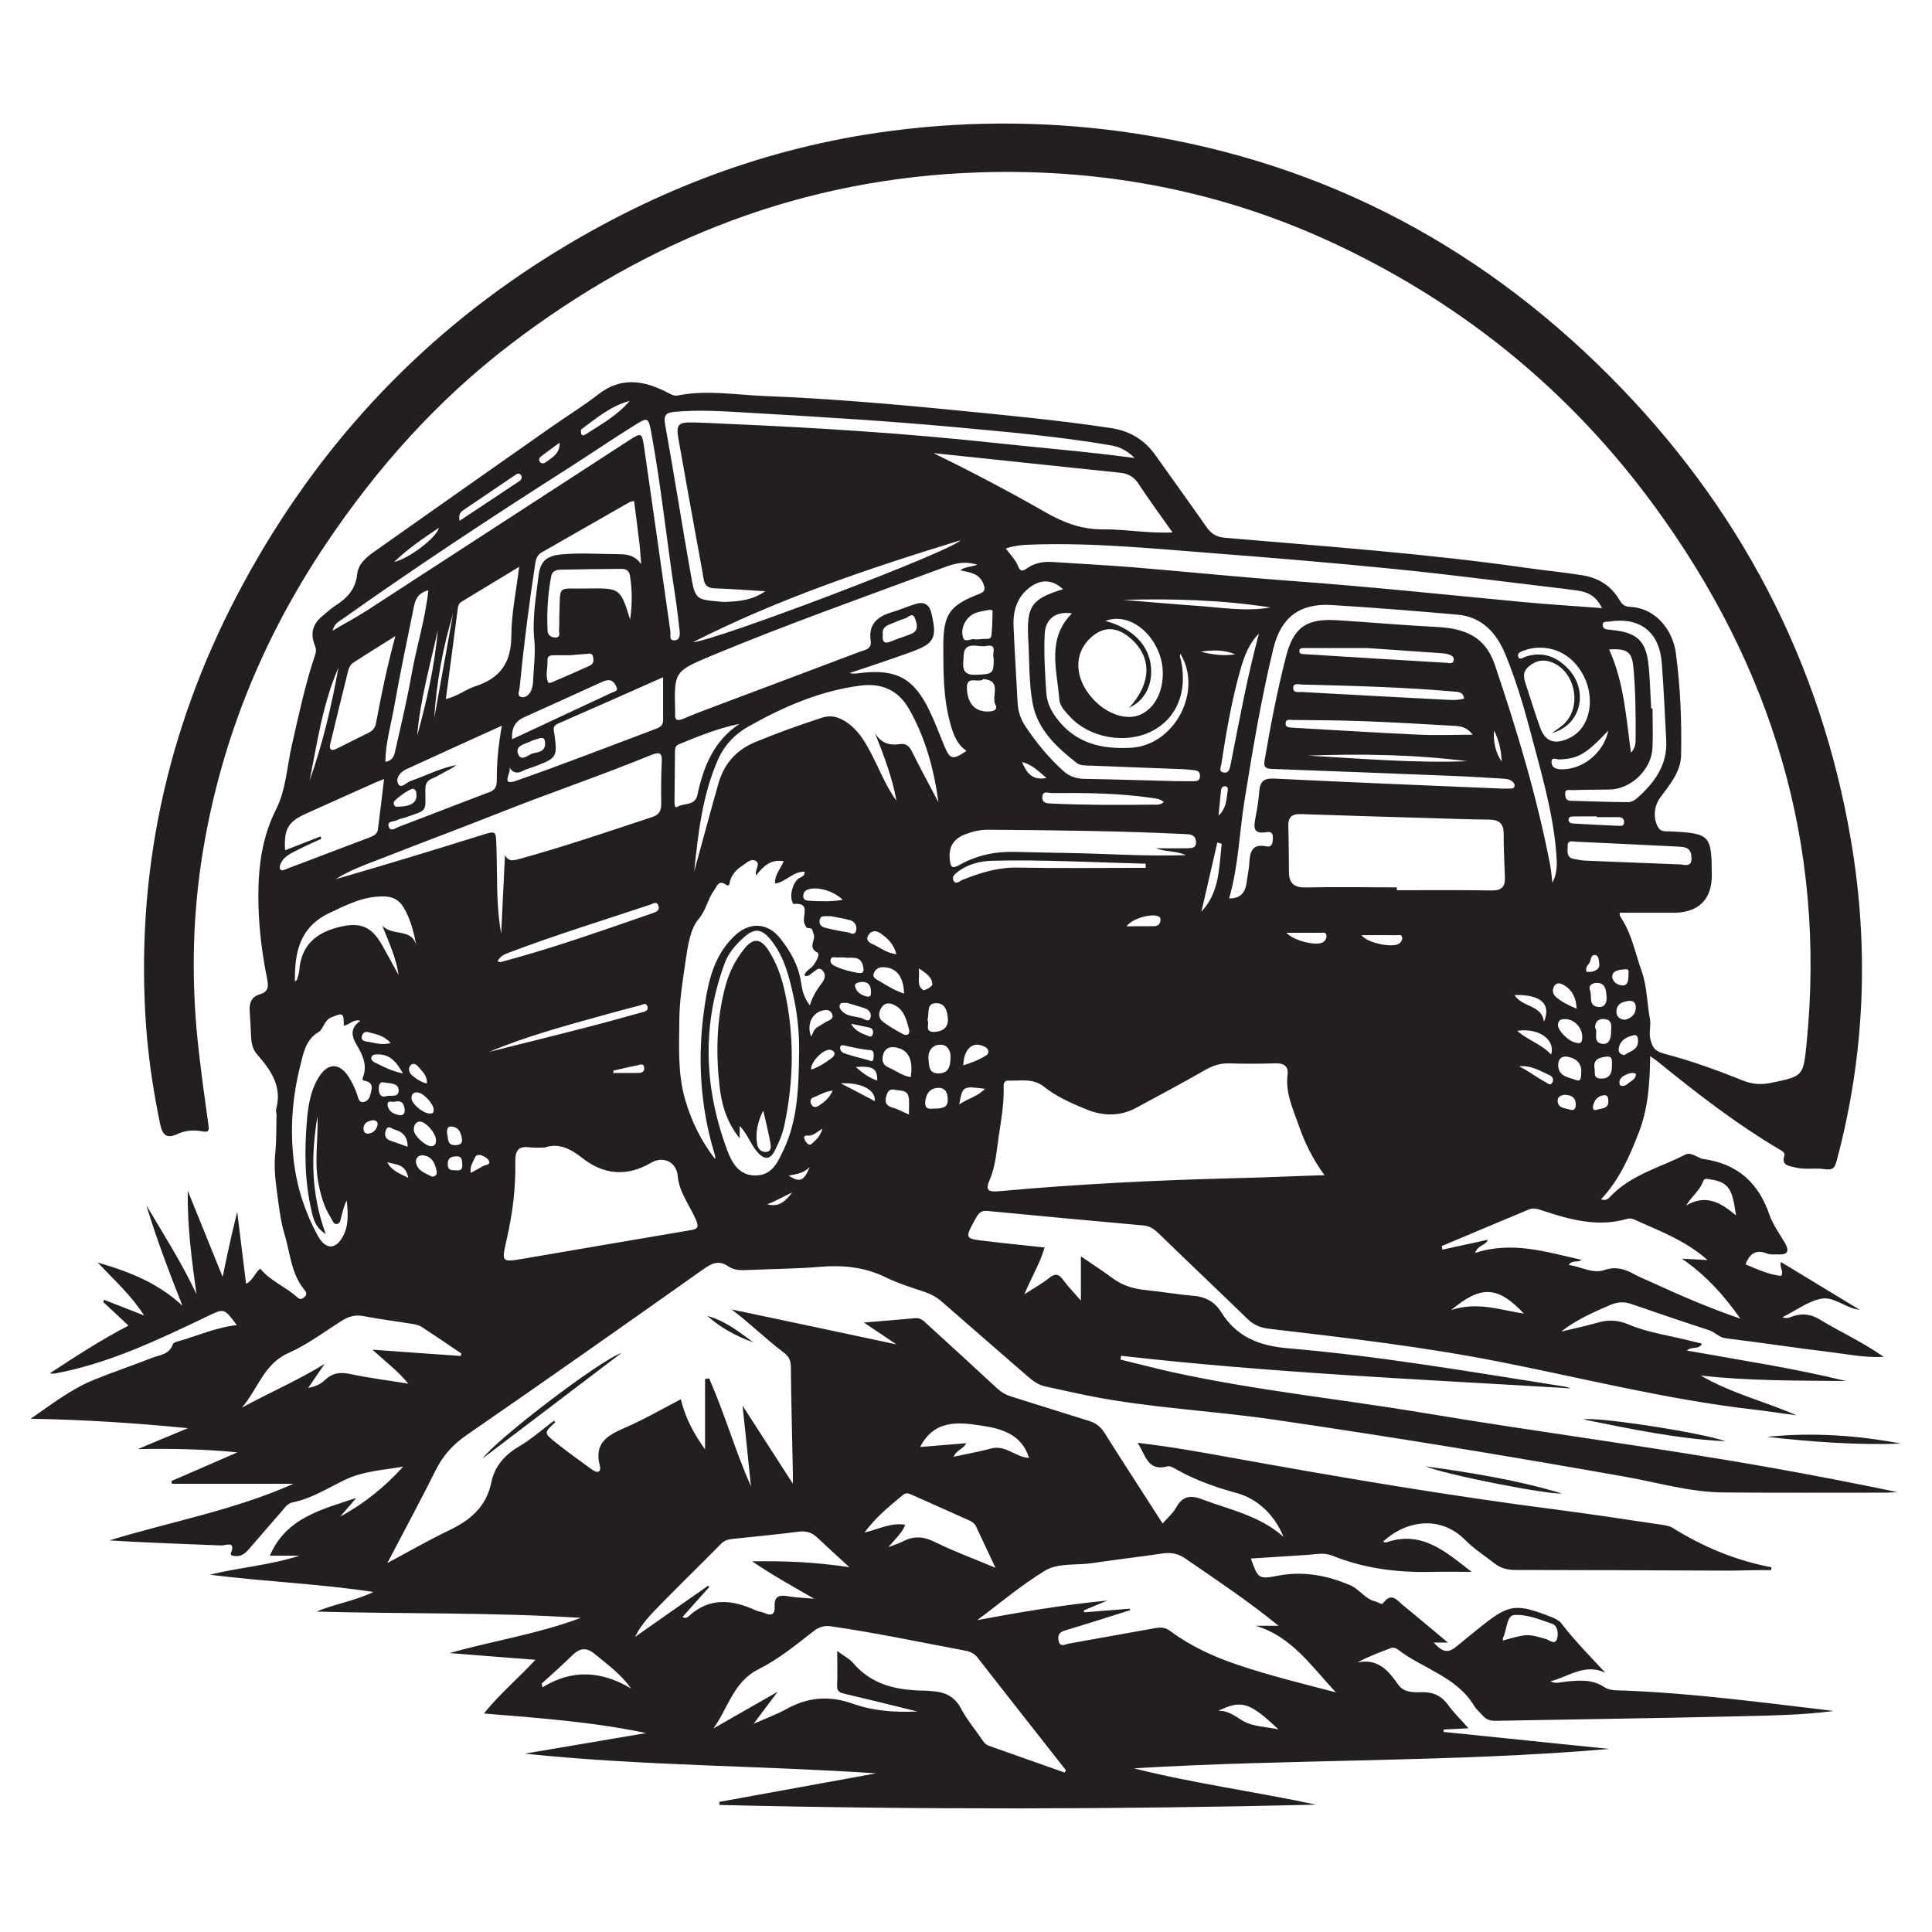 <?xml version="1.0" encoding="utf-8"?>
<!-- Generator: Adobe Illustrator 16.0.0, SVG Export Plug-In . SVG Version: 6.00 Build 0)  -->
<!DOCTYPE svg PUBLIC "-//W3C//DTD SVG 1.1//EN" "http://www.w3.org/Graphics/SVG/1.1/DTD/svg11.dtd">
<svg version="1.1" id="Calque_1" xmlns="http://www.w3.org/2000/svg" xmlns:xlink="http://www.w3.org/1999/xlink" x="0px" y="0px"
	 width="32px" height="32px" viewBox="114 33.5 32 32" enable-background="new 114 33.5 32 32" xml:space="preserve">
<g>
	<path fill="#231F20" d="M137.596,56.905c-1.396-0.233-2.808-0.376-4.193-0.681c-0.281-0.063-0.562-0.137-0.844-0.205
		c0.003-0.021,0.007-0.043,0.011-0.063c2.478,0.283,4.965,0.39,7.451,0.54c-0.063-0.023-0.127-0.034-0.189-0.043
		c-1.493-0.235-2.983-0.492-4.486-0.62c-0.487-0.04-0.861-0.185-1.121-0.602c-0.104-0.168-0.259-0.254-0.463-0.269
		c-0.257-0.021-0.514-0.067-0.772-0.093c-0.202-0.02-0.389-0.07-0.555-0.193c-0.169-0.125-0.346-0.24-0.532-0.367
		c0,0.253,0,0.483,0,0.733c-0.109-0.126-0.207-0.226-0.289-0.337c-0.073-0.101-0.132-0.123-0.237-0.038
		c-0.113,0.093-0.246,0.163-0.41,0.271c0.119-0.289,0.261-0.515,0.335-0.776c-0.33-0.036-0.646-0.066-0.963-0.105
		c-0.363-0.041-0.361-0.042-0.19-0.355c0.046-0.083,0.081-0.157,0.204-0.145c0.862,0.084,1.723,0.162,2.584,0.24
		c0.107,0.009,0.182,0.063,0.257,0.135c0.486,0.473,0.979,0.939,1.467,1.412c0.104,0.104,0.221,0.148,0.369,0.166
		c1.275,0.149,2.55,0.297,3.811,0.546c1.39,0.274,2.765,0.623,4.175,0.787c0.248,0.028,0.494,0.067,0.741,0.1
		c-0.528-0.233-1.089-0.367-1.587-0.66c0.802,0.092,1.604,0.082,2.405,0.091c-0.865-0.213-1.743-0.344-2.636-0.505
		c0.088-0.076,0.198-0.009,0.253-0.113c-0.064-0.017-0.122-0.029-0.179-0.044c-0.348-0.09-0.709-0.135-1.04-0.275
		c-0.178-0.076-0.34-0.081-0.518-0.028c-0.197,0.057-0.397,0.098-0.597,0.146c0.25-0.196,0.53-0.319,0.81-0.439
		c0.116-0.05,0.227-0.061,0.348-0.019c0.427,0.146,0.854,0.294,1.285,0.433c0.102,0.031,0.166,0.121,0.282,0.136
		c0.58,0.071,1.16,0.16,1.74,0.23c0.276,0.033,0.552,0.094,0.878,0.078c-0.361-0.252-0.722-0.413-1.056-0.617
		c-0.144-0.088-0.278-0.107-0.435-0.061c-0.051,0.015-0.102,0.055-0.188,0.022c0.225-0.112,0.423-0.263,0.641-0.307
		c0.218-0.042,0.407,0.16,0.639,0.183c-0.433-0.263-0.865-0.525-1.305-0.792c-0.028,0.099,0.055,0.152,0.003,0.231
		c-0.21-0.022-0.397-0.112-0.588-0.191c0.069-0.184,0.177-0.251,0.356-0.179c0.059,0.022,0.132,0.012,0.198,0.014
		c0.152,0.005,0.169-0.063,0.101-0.184c-0.089-0.156-0.201-0.305-0.259-0.471c-0.181-0.533-0.532-0.847-1.094-0.925
		c-0.051-0.005-0.097-0.041-0.146-0.06c-0.05-0.019-0.095-0.041-0.153-0.014c-0.417,0.215-0.889,0.33-1.23,0.682
		c-0.036,0.038-0.077,0.094-0.167,0.059c0.302-0.319,0.469-0.703,0.623-1.099c0.157-0.401,0.185-0.819,0.191-1.271
		c0.058,0.04,0.085,0.058,0.109,0.076c0.655,0.532,1.323,1.051,2.054,1.481c0.038,0.022,0.071,0.05,0.059,0.093
		c-0.051,0.16,0.076,0.166,0.169,0.19c0.162,0.045,0.334,0.007,0.493,0.03c0.154,0.023,0.176-0.03,0.208-0.149
		c0.464-1.738,0.535-3.5,0.239-5.265c-0.503-3-1.863-5.575-4.006-7.724c-2.242-2.249-4.938-3.623-8.096-4.05
		c-1.347-0.181-2.695-0.173-4.04,0.025c-1.985,0.293-3.811,1.015-5.501,2.086c-2.131,1.352-3.786,3.156-4.986,5.37
		c-1.208,2.226-1.77,4.609-1.627,7.148c0.034,0.612,0.121,1.216,0.246,1.816c0.038,0.179,0.107,0.243,0.282,0.164
		c0.131-0.062,0.272-0.073,0.41-0.047c0.114,0.022,0.121-0.011,0.107-0.108c-0.057-0.401-0.111-0.804-0.158-1.207
		c-0.123-1.056-0.116-2.112,0.042-3.165c0.29-1.906,0.989-3.65,2.063-5.249c0.849-1.266,1.851-2.386,3.064-3.312
		c2.292-1.751,4.863-2.749,7.761-2.842c2.078-0.067,4.066,0.319,5.947,1.212c2.104,0.998,3.854,2.433,5.229,4.312
		c1.944,2.656,2.853,5.61,2.522,8.912c-0.055,0.539-0.056,0.533-0.59,0.645c-0.173,0.036-0.316,0.021-0.478-0.044
		c-0.42-0.17-0.847-0.323-1.284-0.438c-0.13-0.034-0.195-0.076-0.232-0.231c-0.032-0.126,0.011-0.234-0.01-0.346
		c-0.05-0.266-0.048-0.548-0.139-0.798c-0.102-0.283-0.156-0.586-0.32-0.847c-0.023-0.037-0.056-0.077-0.036-0.114
		c0.301,0,0.594-0.001,0.885,0c0.411,0.001,0.636-0.217,0.635-0.621c-0.003-0.672-0.026-0.696-0.708-0.727
		c-0.063-0.003-0.132,0.012-0.177-0.062c-0.091-0.146-0.076-0.355,0.031-0.498c0.158-0.214,0.341-0.427,0.345-0.704
		c0.012-0.566-0.012-1.132-0.087-1.694c-0.049-0.357-0.316-0.745-0.773-0.762c-0.085-0.004-0.125-0.053-0.165-0.12
		c-0.139-0.23-0.341-0.358-0.612-0.402c-0.307-0.05-0.619-0.078-0.929-0.123c-1.654-0.236-3.319-0.355-4.983-0.497
		c-0.144-0.012-0.229-0.063-0.309-0.175c-0.277-0.397-0.563-0.791-0.844-1.188c-0.183-0.259-0.425-0.407-0.742-0.455
		c-0.882-0.133-1.77-0.216-2.656-0.303c-1.025-0.101-2.055-0.187-3.084-0.228c-0.477-0.019-0.955-0.104-1.434-0.009
		c-0.072,0.014-0.124-0.026-0.184-0.056c-0.386-0.195-0.763-0.255-1.138,0.042c-0.246,0.192-0.514,0.355-0.77,0.535
		c-0.981,0.688-1.96,1.377-2.938,2.068c-0.132,0.093-0.263,0.203-0.28,0.373c-0.026,0.245-0.165,0.394-0.359,0.518
		c-0.083,0.054-0.157,0.123-0.233,0.187c-0.151,0.129-0.185,0.292-0.11,0.468c0.025,0.063,0.024,0.108,0.004,0.167
		c-0.164,0.486-0.27,0.988-0.383,1.486c-0.082,0.357-0.1,0.746-0.26,1.063c-0.233,0.461-0.294,0.933-0.296,1.427
		c-0.001,0.467,0.053,0.93,0.146,1.388c0.025,0.125,0.02,0.216-0.13,0.256c-0.126,0.037-0.168,0.139-0.16,0.265
		c0.011,0.147,0.017,0.294,0.024,0.44c0.005,0.108,0.03,0.209,0.104,0.293c0.227,0.258,0.413,0.529,0.311,0.901
		c-0.008,0.029,0.007,0.065,0.006,0.099c-0.005,0.214,0,0.431-0.022,0.643c-0.025,0.25,0.011,0.496,0.044,0.737
		c0.026,0.194,0.051,0.394,0.11,0.59c0.095,0.315,0.109,0.658,0.333,0.928c0.03,0.036,0.041,0.069,0.008,0.105
		c-0.033,0.034-0.077,0.062-0.122,0.021c-0.192-0.18-0.451-0.272-0.62-0.481c-0.088,0.063-0.11,0.184-0.235,0.252
		c-0.049-0.396-0.095-0.77-0.147-1.195c-0.095,0.39-0.171,0.728-0.241,1.08c-0.186-0.457-0.371-0.914-0.578-1.427
		c-0.008,0.616,0.069,1.162,0.144,1.712c-0.241-0.515-0.543-0.987-0.83-1.472c0.17,0.564,0.38,1.111,0.597,1.663
		c-0.391-0.365-0.859-0.558-1.404-0.715c0.29,0.305,0.566,0.556,0.77,0.877c-0.221-0.086-0.441-0.172-0.662-0.259
		c-0.005,0.013-0.011,0.022-0.017,0.035c0.138,0.127,0.274,0.256,0.42,0.392c-0.471,0.245-0.886,0.518-1.302,0.79
		c0.037,0.009,0.068,0.007,0.099,0.001c0.886-0.168,1.691-0.553,2.496-0.938c0.292-0.141,0.288-0.149,0.501,0.139
		c-0.337,0.036-0.639,0.173-0.956,0.264c-0.038,0.01-0.093,0.025-0.103,0.052c-0.056,0.174-0.219,0.177-0.349,0.228
		c-0.316,0.124-0.637,0.232-0.951,0.359c-0.386,0.155-0.713,0.413-1.055,0.648c0.872,0.014,1.734,0.071,2.604,0.156
		c-0.276,0.115-0.552,0.229-0.827,0.346c0.553-0.009,1.098-0.001,1.646,0.055c-0.364,0.158-0.729,0.316-1.094,0.476
		c0.003,0.015,0.007,0.03,0.011,0.044c0.671,0,1.342,0,2.013,0c-0.982,0.438-2.033,0.627-3.05,0.938
		c0.622,0.039,1.24,0.058,1.858,0.084c0.061,0.002,0.242-0.086,0.156,0.127c-0.017,0.042,0.038,0.043,0.069,0.048
		c0.096,0.01,0.163-0.039,0.223-0.108c0.182-0.212,0.366-0.423,0.55-0.634c0.051-0.059,0.093-0.13,0.18-0.147
		c0.318-0.064,0.589-0.242,0.877-0.378c0.301-0.143,0.631-0.156,0.953-0.214c-0.303,0.336-0.645,0.613-1.042,0.827
		c0.083-0.097,0.167-0.192,0.267-0.309c-0.581,0.194-1.165,0.331-1.432,0.957c0.153,0,0.323,0,0.491,0
		c-0.488,0.159-0.995,0.193-1.485,0.315c0.902,0.115,1.809,0.149,2.708,0.286c-0.303,0.148-0.636,0.197-0.943,0.325
		c1.461,0.04,2.92,0.011,4.379,0.104c-0.708,0.266-1.454,0.38-2.174,0.583c0.46,0.036,0.92,0.072,1.422,0.112
		c-0.296,0.318-0.595,0.567-0.853,0.889c0.918,0.075,1.807,0.139,2.687,0.324c-0.67,0.114-1.34,0.228-2.011,0.341
		c1.936,0.203,3.877,0.196,5.821,0.326c-0.867,0.158-1.732,0.316-2.599,0.473c0.002,0.019,0.003,0.035,0.005,0.051
		c3.293,0.079,6.586,0.074,9.88-0.005c-1.002-0.215-2.021-0.351-3.019-0.602c2.625-0.158,5.257-0.096,7.878-0.321
		c-0.915-0.095-1.832-0.188-2.746-0.282c0-0.014,0.001-0.026,0.002-0.04c0.129-0.006,0.256-0.012,0.41-0.02
		c-0.125-0.143-0.24-0.253-0.332-0.38c-0.112-0.155-0.248-0.223-0.441-0.218c-0.137,0.004-0.298,0.006-0.386-0.119
		c-0.166-0.234-0.334-0.445-0.682-0.374c0.189-0.1,0.372-0.169,0.556-0.237c0.04-0.016,0.077-0.004,0.113,0.022
		c0.414,0.319,0.969,0.447,1.264,0.931c0.038,0.063,0.096,0.111,0.144,0.165c0.056,0.064,0.122,0.088,0.212,0.086
		c1.338-0.025,2.675-0.043,4.013-0.074c0.53-0.014,1.062-0.019,1.59-0.089c-1.155-0.136-2.309-0.293-3.473-0.338
		c-0.114-0.004-0.234,0.006-0.331-0.058c-0.2-0.134-0.416-0.111-0.637-0.09c-0.083,0.008-0.164,0.042-0.253-0.005
		c0.297-0.074,0.566-0.303,0.909-0.143c-0.253-0.272-0.509-0.532-0.731-0.82c-0.008-0.012-0.017-0.022-0.027-0.029
		c-0.038-0.024-0.078-0.052-0.12-0.067c-0.614-0.241-0.717-0.226-1.227,0.189c-0.114,0.093-0.229,0.183-0.34,0.276
		c-0.152,0.132-0.24,0.124-0.398-0.048c0.072,0,0.134,0,0.236,0c-0.269-0.223-0.504-0.424-0.745-0.619
		c-0.096-0.078-0.187-0.221-0.323-0.04c-0.031,0.043-0.084-0.01-0.127-0.02c-0.177-0.04-0.274-0.209-0.424-0.271
		c-0.381-0.162-0.777-0.239-1.2-0.157c-0.321,0.063-0.326,0.044-0.445-0.285c0.313-0.02,0.624-0.041,0.935-0.06
		c0.139-0.008,0.276-0.044,0.415,0.013c0.515,0.207,1.051,0.279,1.604,0.269c0.233-0.006,0.467-0.001,0.701-0.001
		c-0.421-0.329-0.823-0.693-1.409-0.489c-0.016,0.006-0.035-0.006-0.057-0.01c0.393-0.367,0.966-0.435,1.366-0.024
		c0.144,0.146,0.321,0.257,0.484,0.385c0.104,0.082,0.219,0.107,0.352,0.107c1.179,0,2.357,0.006,3.535,0.011
		c0.121,0,0.24-0.006,0.36-0.007c0.11-0.002,0.221-0.002,0.333-0.002c0-0.015,0.002-0.031,0.004-0.047
		c-0.592-0.112-1.134-0.339-1.641-0.655c-0.055-0.032-0.126-0.042-0.19-0.051c-0.566-0.084-1.132-0.171-1.698-0.245
		c-1.809-0.232-3.605-0.537-5.398-0.861c-0.514-0.093-1.026-0.187-1.573-0.249c0.135,0.198,0.162,0.479,0.494,0.39
		c0.048-0.013,0.114,0.03,0.165,0.059c0.311,0.173,0.642,0.29,0.983,0.382c0.338,0.093,0.628,0.357,0.775,0.725
		c-0.396-0.352-0.889-0.447-1.347-0.621c-0.205-0.078-0.33-0.047-0.435,0.144c-0.052,0.092-0.139,0.165-0.219,0.257
		c-0.326-0.509-0.647-0.998-0.958-1.494c-0.065-0.104-0.14-0.167-0.255-0.203c-0.433-0.133-0.862-0.272-1.294-0.406
		c-0.09-0.028-0.166-0.072-0.238-0.138c-0.38-0.354-0.764-0.703-1.147-1.053c-0.058-0.054-0.111-0.115-0.204-0.107
		c-0.273,0.026-0.546,0.046-0.853,0.072c0.189,0.127,0.347,0.233,0.539,0.362c-0.939-0.2-1.835-0.391-2.731-0.579
		c0.308,0.229,0.571,0.495,0.869,0.717c0.082,0.063,0.114,0.13,0.114,0.236c0.006,0.578,0.021,1.157,0.033,1.736
		c0,0.056,0,0.109,0,0.197c-0.283-0.44-0.543-0.841-0.833-1.292c0.052,0.487,0.096,0.911,0.139,1.337
		c-0.26-0.589-0.435-1.203-0.692-1.788c-0.023,0.003-0.045,0.007-0.068,0.009c0,0.389,0,0.777,0,1.167
		c-0.189-0.264-0.328-0.524-0.401-0.831c-0.313,0.163-0.607,0.333-0.917,0.468c-0.284,0.123-0.523,0.246-0.427,0.624
		c0.032,0.126-0.043,0.137-0.133,0.069c-0.198-0.146-0.401-0.288-0.592-0.442c-0.203-0.161-0.198-0.166-0.016-0.332
		c0.003-0.003-0.006-0.017-0.013-0.034c-0.193,0.144-0.373,0.306-0.578,0.426c-0.24,0.14-0.408,0.33-0.462,0.595
		c-0.084,0.406-0.349,0.629-0.7,0.797c-0.332,0.159-0.652,0.343-1.023,0.542c0.284-0.544,0.549-1.034,0.797-1.531
		c0.121-0.245,0.285-0.429,0.513-0.587c1.321-0.911,2.632-1.834,3.941-2.761c0.134-0.093,0.246-0.136,0.392-0.038
		c0.083,0.059,0.183,0.07,0.287,0.065c0.413-0.019,0.825-0.02,1.236-0.054c0.38-0.033,0.739,0.004,1.086,0.172
		c0.203,0.1,0.421,0.168,0.635,0.239c0.11,0.036,0.206,0.088,0.292,0.162c0.471,0.413,0.945,0.821,1.416,1.232
		c0.092,0.081,0.186,0.152,0.308,0.177c0.248,0.053,0.493,0.11,0.741,0.159c1.008,0.198,2.033,0.242,3.049,0.391
		c1.942,0.283,3.879,0.602,5.811,0.945c0.543,0.096,1.076,0.257,1.633,0.26c0.893,0.007,1.784,0.003,2.677,0.003
		c0.064,0,0.129-0.008,0.193-0.01c-0.696-0.144-1.388-0.279-2.081-0.402C141.438,57.472,139.512,57.225,137.596,56.905z
		 M138.892,60.636c0.067-0.132,0.06-0.378,0.188-0.386c0.208-0.015,0.427,0.075,0.633,0.147c0.093,0.035,0.1,0.17,0.076,0.248
		c-0.033,0.108-0.126,0.019-0.184,0.002c-0.305-0.086-0.304-0.09-0.711,0.025C138.893,60.648,138.89,60.641,138.892,60.636z
		 M131.633,62.859c-0.417-0.148-0.835-0.296-1.253-0.443c-0.062-0.021-0.092-0.071-0.126-0.12c-0.112-0.164-0.243-0.319-0.335-0.495
		c-0.106-0.204-0.27-0.277-0.482-0.29c-0.04-0.003-0.079-0.009-0.119-0.009c-0.451-0.004-0.87-0.087-1.184-0.454
		c-0.061-0.072-0.153-0.118-0.267-0.202c0,0.22,0.006,0.397-0.002,0.574c-0.005,0.104,0.057,0.118,0.131,0.136
		c0.4,0.095,0.8,0.191,1.199,0.292c-0.361,0.017-0.726-0.008-1.063-0.127c-0.399-0.144-0.755-0.111-1.116,0.091
		c-0.154,0.086-0.323,0.146-0.533,0.239c0.141-0.189,0.252-0.338,0.397-0.53c-0.388,0.221-0.726,0.414-1.064,0.608
		c0.242-0.331,0.327-0.77,0.744-0.979c0.333-0.167,0.625-0.406,0.918-0.635c0.091-0.07,0.177-0.094,0.292-0.077
		c0.731,0.105,1.453,0.259,2.178,0.394c0.09,0.017,0.177,0.037,0.242,0.121c0.486,0.625,0.977,1.245,1.465,1.868
		C131.649,62.833,131.642,62.846,131.633,62.859z M134.601,62.011c-0.136-0.077-0.251-0.183-0.423-0.174
		c0.389-0.186,0.516-0.146,0.997,0.307C134.956,62.098,134.754,62.097,134.601,62.011z M132.084,59.391
		c0.39-0.058,0.779-0.103,1.167-0.16c0.141-0.021,0.257-0.002,0.376,0.079c0.514,0.354,1.034,0.698,1.55,1.118
		c-0.153,0-0.267,0-0.38,0c0.601,0.176,0.93,0.681,1.331,1.103c-0.549-0.143-1.097-0.277-1.63-0.457
		c-0.401-0.135-0.779-0.309-1.118-0.561c-0.101-0.077-0.199-0.055-0.303-0.036c-0.457,0.081-0.916,0.165-1.374,0.246
		c-0.061,0.01-0.148,0.073-0.171-0.055c-0.017-0.102,0.03-0.141,0.122-0.167c0.355-0.105,0.709-0.22,1.063-0.331
		c-0.002-0.008-0.003-0.018-0.004-0.025c-0.252,0.02-0.503,0.039-0.755,0.06c-0.002-0.013-0.005-0.021-0.008-0.032
		c0.131-0.055,0.262-0.107,0.392-0.163c-0.725,0.071-1.437,0.19-2.155,0.324c0.37-0.275,0.723-0.576,1.117-0.816
		C131.525,59.383,131.821,59.429,132.084,59.391z M130.237,57.11c0.33,0.048,0.683,0.133,0.806,0.537
		c-0.221-0.008-0.384-0.219-0.622-0.156c-0.202,0.054-0.41,0.09-0.625,0.137c0.042-0.112,0.166-0.128,0.207-0.224
		c-0.254,0.021-0.502,0.042-0.762,0.063C129.471,57.014,129.871,57.054,130.237,57.11z M128.956,58.261
		c0.06-0.05,0.113-0.018,0.166,0.006c0.304,0.135,0.607,0.27,0.91,0.406c0.054,0.024,0.108,0.051,0.135,0.111
		c0.101,0.216,0.202,0.428,0.321,0.683c-0.36-0.151-0.685-0.269-0.994-0.422c-0.191-0.097-0.357-0.112-0.542-0.013
		c-0.057,0.031-0.121,0.048-0.238,0.094c0.121-0.145,0.226-0.234,0.28-0.371c-0.231-0.04-0.429,0.069-0.676,0.129
		C128.516,58.616,128.74,58.442,128.956,58.261z M124.954,60.062c0.325-0.334,0.661-0.657,0.987-0.989
		c0.058-0.062,0.121-0.075,0.194-0.084c0.363-0.038,0.728-0.073,1.091-0.119c0.123-0.016,0.22,0.011,0.308,0.095
		c0.164,0.154,0.33,0.305,0.535,0.493c-0.554-0.084-1.054-0.107-1.611-0.097c0.359,0.243,0.691,0.425,1.027,0.619
		c-0.147-0.014-0.296-0.017-0.441-0.043c-0.145-0.025-0.222,0.013-0.213,0.164c0.008,0.15-0.059,0.165-0.176,0.113
		c-0.043-0.018-0.092-0.021-0.134-0.04c-0.39-0.179-0.768-0.224-1.115,0.097c-0.021,0.02-0.054,0.041-0.101,0.011
		c0.149-0.166,0.296-0.332,0.443-0.497c-0.006-0.007-0.012-0.014-0.018-0.021c-0.404,0.282-0.809,0.565-1.212,0.849
		C124.624,60.393,124.792,60.228,124.954,60.062z M123.856,60.899c0.207,0.172,0.427,0.329,0.597,0.568
		c-0.486-0.291-0.973-0.325-1.469-0.019c-0.004-0.022-0.007-0.042-0.011-0.063c0.17-0.155,0.344-0.309,0.508-0.47
		C123.607,60.794,123.715,60.781,123.856,60.899z M130.298,51.002c-0.045,0.025-0.092,0.052-0.14,0.07
		c-0.065,0.028-0.131,0.049-0.203,0.074c0.008-0.266,0.15-0.398,0.324-0.322c0.045,0.019,0.089,0.039,0.091,0.094
		C130.374,50.965,130.332,50.981,130.298,51.002z M134.467,53.014c-1.312,0.033-2.621,0.098-3.927,0.217
		c-0.184,0.016-0.218-0.024-0.146-0.194c0.1-0.233,0.113-0.487,0.151-0.736c0.04-0.27,0.089-0.535,0.078-0.809
		c-0.002-0.053,0.017-0.095,0.075-0.094c0.202,0.009,0.409-0.046,0.594,0.102c0.209,0.167,0.456,0.273,0.702,0.375
		c0.279,0.114,0.56,0.118,0.829-0.028c0.38-0.206,0.761-0.409,1.137-0.624c0.126-0.072,0.249-0.114,0.395-0.11
		c0.261,0.008,0.52,0.007,0.779-0.001c0.139-0.004,0.211,0.06,0.192,0.188c-0.038,0.304,0.094,0.578,0.186,0.843
		c0.094,0.271,0.223,0.545,0.426,0.822C135.424,52.98,134.945,53.003,134.467,53.014z M132.658,48.842
		c0.109-0.143,0.448-0.221,0.541-0.157c0.028,0.02,0.024,0.044,0.021,0.069c-0.01,0.063-0.052,0.088-0.113,0.086
		c-0.024,0-0.052,0.001-0.077,0.001C132.917,48.842,132.805,48.842,132.658,48.842z M131.423,46.635c0.546-0.003,1.09,0,1.632,0.078
		c0.075,0.012,0.156,0.012,0.22,0.071c-0.056,0.057-0.127,0.042-0.19,0.043c-0.552,0.008-1.103,0.008-1.653-0.017
		c-0.082-0.004-0.177,0.001-0.167-0.115C131.272,46.591,131.367,46.635,131.423,46.635z M130.928,46.121
		c0.178,0.048,0.276,0.158,0.406,0.265C131.102,46.429,131.009,46.313,130.928,46.121z M131.954,46.4
		c-0.134-0.003-0.246-0.043-0.345-0.133c-0.242-0.22-0.449-0.47-0.629-0.744c-0.078-0.118-0.12-0.25-0.126-0.394
		c-0.021-0.425-0.05-0.849-0.067-1.274c-0.008-0.25,0.063-0.473,0.276-0.631c0.184-0.134,0.367-0.126,0.545,0.035
		c-0.524,0.16-0.606,0.279-0.577,0.823c0.02,0.359,0.009,0.723,0.074,1.074c0.081,0.43,0.399,0.723,0.731,0.983
		c0.059,0.046,0.165,0.04,0.25,0.043c0.505,0.021,1.01,0.039,1.515,0.058c0.06,0.003,0.119,0.011,0.18,0.017
		c0.06,0.007,0.098,0.028,0.094,0.1c-0.003,0.076-0.049,0.083-0.106,0.082c-0.1-0.001-0.199,0.001-0.3-0.001
		C132.964,46.425,132.459,46.409,131.954,46.4z M131.546,45.089c0.009,0.106,0.093,0.19,0.165,0.27
		c0.327,0.365,0.935,0.475,1.374,0.248c0.404-0.208,0.584-0.646,0.478-1.161c-0.008-0.039-0.034-0.073-0.011-0.115
		c0.377,0.621-0.102,1.516-0.818,1.554c-0.495,0.028-0.925-0.075-1.237-0.494c-0.092-0.125-0.156-0.256-0.167-0.417
		c-0.021-0.325-0.043-0.65-0.026-0.976c0.012-0.25,0.188-0.38,0.451-0.338C131.33,44.086,131.509,44.599,131.546,45.089z
		 M133.065,44.562c-0.028-0.374-0.299-0.653-0.757-0.778c0.444-0.164,0.899,0.289,0.947,0.775c0.033,0.353-0.112,0.665-0.365,0.777
		c-0.233,0.104-0.563-0.007-0.797-0.27c-0.292-0.328-0.311-0.723-0.048-0.984c0.207-0.204,0.431-0.214,0.658-0.028
		c0.38,0.31,0.38,0.751,0.001,1.167C132.948,45.113,133.088,44.86,133.065,44.562z M139.809,51.152
		c-0.005-0.095,0.045-0.17,0.157-0.148c0.158,0.029,0.24,0.125,0.223,0.272c0.001,0.077-0.007,0.143-0.083,0.113
		C139.983,51.343,139.818,51.333,139.809,51.152z M140.1,51.792c0.001,0.063-0.024,0.109-0.093,0.088
		c-0.082-0.026-0.201-0.022-0.208-0.142c-0.003-0.078,0.068-0.104,0.124-0.104C140.041,51.638,140.097,51.688,140.1,51.792z
		 M140.104,50.771c-0.13-0.023-0.316-0.215-0.299-0.31c0.018-0.094,0.09-0.08,0.14-0.081c0.167,0.018,0.283,0.184,0.259,0.339
		C140.193,50.79,140.154,50.78,140.104,50.771z M139.771,50.012c-0.06-0.052-0.063-0.125-0.027-0.181
		c0.045-0.072,0.116-0.041,0.173-0.006c0.132,0.083,0.185,0.206,0.198,0.382C139.963,50.145,139.861,50.09,139.771,50.012z
		 M139.691,50.966c-0.158-0.172-0.383-0.235-0.561-0.392C139.482,50.521,139.767,50.716,139.691,50.966z M139.084,49.981
		c0.441-0.011,0.613,0.148,0.488,0.445C139.54,50.14,139.218,50.19,139.084,49.981z M139.665,51.308
		c0.044,0.02,0.075,0.066,0.05,0.116c-0.033,0.07-0.08,0.019-0.115,0c-0.15-0.079-0.283-0.188-0.439-0.261
		C139.354,51.138,139.506,51.238,139.665,51.308z M139.843,46.241c-0.077-0.004-0.137-0.031-0.144-0.106
		c-0.009-0.111,0.081-0.055,0.127-0.056c0.314-0.013,0.438-0.082,0.813-0.478C140.559,45.981,140.196,46.26,139.843,46.241z
		 M140.256,45.463c-0.065,0.134-0.168,0.223-0.298,0.278c-0.223,0.094-0.368,0.032-0.449-0.191
		c-0.084-0.231-0.154-0.466-0.231-0.698c-0.037-0.11-0.071-0.215,0.039-0.309c0.109-0.095,0.227-0.128,0.367-0.08
		c0.407,0.138,0.532,0.745,0.212,1.037c-0.049,0.043-0.105,0.078-0.189,0.141c0.491-0.134,0.61-0.713,0.258-1.073
		c-0.194-0.2-0.428-0.284-0.706-0.188c-0.038,0.013-0.093,0.062-0.114-0.008c-0.017-0.052,0.038-0.075,0.084-0.093
		c0.167-0.064,0.339-0.067,0.508-0.018C140.209,44.403,140.474,45.017,140.256,45.463z M139.344,45.603
		c0.177,0.674,0.381,1.344,0.434,2.045c0.012,0.156,0.019,0.315-0.066,0.473c-0.012-0.098-0.018-0.196-0.036-0.292
		c-0.219-1.132-0.549-2.23-0.918-3.321c-0.16-0.474-0.51-0.6-0.955-0.623c-0.551-0.028-1.101-0.077-1.651-0.112
		c-0.514-0.032-0.726,0.112-0.853,0.607c-0.146,0.567-0.255,1.141-0.354,1.717c-0.02,0.11,0.022,0.137,0.125,0.139
		c1.017,0.037,2.033,0.077,3.051,0.118c0.261,0.01,0.519,0.029,0.777,0.043c0.054,0.004,0.107,0.008,0.149,0.046
		c0.025,0.022,0.049,0.047,0.036,0.086c-0.011,0.035-0.039,0.029-0.064,0.031c-0.054,0.002-0.106,0.004-0.16,0.001
		c-1.25-0.053-2.5-0.103-3.749-0.165c-0.172-0.009-0.238,0.043-0.252,0.205c-0.011,0.139-0.032,0.277-0.058,0.414
		c-0.028,0.157-0.073,0.313,0.187,0.267c0.082-0.014,0.101,0.041,0.095,0.112c-0.003,0.074-0.016,0.144-0.109,0.124
		c-0.239-0.049-0.271,0.098-0.281,0.281c-0.006,0.104-0.03,0.21-0.044,0.315c-0.021,0.164-0.095,0.27-0.29,0.266
		c0.155-0.535,0.168-1.077,0.253-1.608c0.136-0.847,0.277-1.693,0.479-2.527c0.124-0.518,0.435-0.755,0.965-0.724
		c0.696,0.043,1.393,0.098,2.088,0.16c0.403,0.037,0.64,0.298,0.788,0.651C139.102,44.746,139.23,45.173,139.344,45.603z
		 M138.873,46.115c-0.106-0.155-0.141-0.331-0.127-0.518C138.827,45.758,138.866,45.932,138.873,46.115z M137.49,45.668
		c-0.67-0.031-1.341-0.073-2.011-0.111c-0.026-0.001-0.054-0.002-0.079-0.005c-0.048-0.004-0.106-0.005-0.107-0.064
		c-0.002-0.083,0.07-0.063,0.118-0.063c0.393,0.004,0.785,0.005,1.177,0.02c0.479,0.018,0.957,0.046,1.435,0.074
		c0.121,0.008,0.255-0.003,0.368,0.15C138.068,45.67,137.777,45.681,137.49,45.668z M138.301,46.108
		c-0.882,0.033-1.759-0.043-2.638-0.093C136.544,45.983,137.424,45.996,138.301,46.108z M135.557,44.838
		c0.837,0.021,1.676,0.042,2.512,0.115c0.075,0.007,0.165,0.001,0.182,0.117c-0.112,0.035-0.224,0.023-0.335,0.018
		c-0.784-0.04-1.567-0.083-2.352-0.126c-0.055-0.002-0.142,0.02-0.145-0.063C135.416,44.806,135.505,44.836,135.557,44.838z
		 M135.521,44.282c0.002-0.054,0.055-0.048,0.092-0.048c0.326-0.001,0.652,0,1.038,0c0.372,0.025,0.803,0.055,1.234,0.086
		c0.032,0.002,0.066,0.006,0.097,0.016c0.052,0.016,0.111,0.039,0.094,0.106c-0.015,0.062-0.078,0.038-0.117,0.036
		c-0.784-0.046-1.566-0.093-2.351-0.143C135.572,44.332,135.519,44.337,135.521,44.282z M134.162,47.455
		c0.026,0.007,0.051,0.014,0.074,0.02c-0.047,0.392-0.032,0.8-0.337,1.125C133.987,48.219,134.076,47.837,134.162,47.455z
		 M133.889,44.294c0.192-0.03,0.385-0.034,0.569,0.043C134.264,44.369,134.076,44.342,133.889,44.294z M134.183,47.009
		c0.012-0.13,0.025-0.261,0.038-0.391c0.005-0.046,0.01-0.102,0.075-0.094c0.055,0.009,0.04,0.063,0.035,0.097
		C134.314,46.757,134.305,46.895,134.183,47.009z M134.258,46.293c-0.076-0.019-0.037-0.088-0.029-0.135
		c0.08-0.525,0.17-1.048,0.314-1.559c0.063-0.222,0.14-0.437,0.309-0.604c-0.196,0.721-0.327,1.453-0.472,2.181
		C134.365,46.249,134.345,46.315,134.258,46.293z M133.832,43.535c-0.409-0.029-0.818-0.066-1.228-0.099
		c0.817-0.023,1.631,0,2.439,0.125C134.638,43.633,134.235,43.563,133.832,43.535z M135.912,49.107
		c-0.104,0.064-0.478-0.018-0.604-0.157c0.214,0,0.391-0.001,0.566,0c0.037,0,0.087-0.016,0.095,0.04
		C135.977,49.038,135.952,49.081,135.912,49.107z M135.621,48.199c-0.191,0.004-0.27-0.076-0.272-0.253
		c-0.003-0.252-0.003-0.505-0.01-0.757c-0.005-0.151,0.054-0.212,0.212-0.205c0.729,0.026,1.459,0.046,2.19,0.068
		c0.305,0.009,0.61,0.021,0.916,0.023c0.161,0.001,0.248,0.054,0.248,0.229c0,0.247,0.013,0.492,0.021,0.737
		c0.004,0.148-0.058,0.21-0.216,0.208c-0.523-0.009-1.048-0.004-1.574-0.004c0-0.015,0-0.032,0-0.047
		C136.631,48.196,136.125,48.189,135.621,48.199z M137.173,49.129c-0.107,0.075-0.525-0.007-0.623-0.14
		c0.209,0,0.395-0.002,0.579,0.001c0.035,0,0.086-0.019,0.095,0.038C137.229,49.07,137.207,49.105,137.173,49.129z M138.034,55.2
		c0.499-0.419,0.778-0.398,1.207,0.058C138.847,55.197,138.466,55.054,138.034,55.2z M142.213,53.059
		c0.017-0.047,0.063-0.032,0.104-0.027c0.254,0.038,0.344,0.119,0.398,0.37c0.016,0.076,0.026,0.152,0.039,0.229
		c-0.246-0.207-0.494-0.36-0.826-0.164C142.02,53.313,142.158,53.217,142.213,53.059z M140.948,53.689
		c0.035-0.011,0.083-0.009,0.116,0.008c0.409,0.187,0.836,0.337,1.22,0.674c-0.159-0.01-0.273-0.016-0.426-0.023
		c0.405,0.28,0.704,0.617,0.968,0.993c-0.498-0.171-0.979-0.376-1.453-0.595c-0.103-0.047-0.208-0.088-0.307-0.142
		c-0.155-0.085-0.304-0.132-0.49-0.069c-0.197,0.069-0.384-0.055-0.591-0.083c0.053-0.092,0.146-0.031,0.211-0.085
		c-0.579-0.128-1.144-0.317-1.764-0.114c0.05-0.139,0.173-0.116,0.212-0.219c-0.257,0.057-0.505,0.11-0.753,0.164
		c-0.005-0.021-0.009-0.039-0.012-0.059c0.483-0.203,0.965-0.407,1.448-0.608c0.086-0.035,0.174,0.005,0.254,0.031
		C140.027,53.708,140.476,53.826,140.948,53.689z M140.42,50.523c0-0.126,0.083-0.154,0.163-0.143
		c0.134,0.017,0.101,0.136,0.101,0.221c-0.001,0.097-0.031,0.208-0.152,0.187C140.37,50.759,140.476,50.595,140.42,50.523z
		 M140.48,50.179c-0.179-0.012-0.107-0.182-0.144-0.277c-0.031-0.083,0.038-0.121,0.11-0.122c0.147-0.001,0.151,0.114,0.164,0.217
		C140.62,50.099,140.584,50.185,140.48,50.179z M140.367,49.594c-0.029,0.008-0.063,0.001-0.091,0.001
		c-0.016-0.063,0.014-0.103,0.042-0.135c0.041-0.046,0.019-0.15,0.105-0.142c0.054,0.006,0.057,0.081,0.065,0.13
		C140.504,49.543,140.441,49.577,140.367,49.594z M140.453,51.88c-0.044,0.015-0.08,0-0.068-0.058
		c0.021-0.099,0.072-0.166,0.179-0.182c0.063-0.003,0.071,0.033,0.075,0.087C140.648,51.871,140.531,51.852,140.453,51.88z
		 M140.699,51.146c0.001,0.122-0.03,0.223-0.186,0.219c-0.131-0.004-0.089-0.103-0.102-0.169c-0.028-0.153,0.083-0.179,0.188-0.194
		C140.718,50.982,140.698,51.082,140.699,51.146z M141,51.42c-0.045,0.035-0.09,0.081-0.156,0.062
		c-0.012-0.004-0.022-0.032-0.022-0.049c0-0.079,0.062-0.11,0.121-0.138c0.048-0.021,0.099-0.035,0.151-0.011
		C141.102,51.357,141.044,51.387,141,51.42z M141.131,50.738c0.004,0.157-0.14,0.172-0.225,0.238
		c-0.071-0.009-0.104-0.05-0.095-0.107c0.02-0.139,0.126-0.193,0.246-0.222C141.12,50.633,141.131,50.691,141.131,50.738z
		 M141.094,50.19c-0.003,0.12-0.079,0.172-0.178,0.201c-0.089-0.007-0.144-0.051-0.143-0.136c0.002-0.125,0.093-0.162,0.197-0.176
		C141.051,50.069,141.095,50.104,141.094,50.19z M140.915,49.554c0.088-0.009,0.051,0.069,0.058,0.108
		c-0.003,0.081-0.012,0.166-0.106,0.16c-0.091-0.006-0.176-0.081-0.161-0.165C140.719,49.569,140.835,49.563,140.915,49.554z
		 M141.786,47.522c0.104,0.006,0.217,0.005,0.229,0.161c0.01,0.113-0.017,0.169-0.169,0.135c-0.509-0.02-1.048-0.04-1.586-0.063
		c-0.066-0.003-0.132-0.017-0.196-0.029c-0.124-0.025-0.098-0.129-0.099-0.21c-0.003-0.112,0.089-0.076,0.146-0.074
		C140.67,47.467,141.229,47.494,141.786,47.522z M139.98,47.078c0-0.055,0.05-0.055,0.089-0.055
		c0.126-0.002,0.253-0.001,0.378-0.001c0,0.004,0,0.009,0,0.013c0.121,0,0.24,0,0.36,0c0.055,0,0.089,0.019,0.093,0.078
		c0.003,0.072-0.051,0.067-0.098,0.065c-0.245-0.011-0.49-0.023-0.735-0.037C140.027,47.14,139.98,47.128,139.98,47.078z
		 M140.646,43.796c0.516-0.083,0.841,0.168,0.879,0.693c0.032,0.424,0.051,0.849,0.073,1.275c0.021,0.412-0.198,0.704-0.486,0.959
		c-0.039,0.033-0.095,0.064-0.143,0.063c-0.319-0.002-0.638-0.013-0.957-0.023c-0.071-0.001-0.085-0.052-0.088-0.109
		c-0.008-0.092,0.068-0.066,0.112-0.067c0.206-0.007,0.412-0.007,0.619-0.01c0.354-0.002,0.696-0.324,0.715-0.684
		c0.011-0.218,0.001-0.439,0.001-0.658c-0.007,0-0.014,0-0.022,0c-0.016-0.26-0.019-0.52-0.051-0.776
		c-0.044-0.337-0.194-0.472-0.53-0.516c-0.04-0.005-0.08-0.01-0.119-0.014c-0.049-0.005-0.1-0.012-0.103-0.072
		C140.541,43.783,140.606,43.804,140.646,43.796z M140.652,44.257c0.306-0.019,0.381,0.043,0.403,0.308
		c0.036,0.385,0.038,0.77,0.036,1.157c-0.001,0.079,0.003,0.161-0.077,0.245C140.933,45.383,140.9,44.805,140.652,44.257z
		 M134.104,42.664c1,0.077,2,0.161,2.999,0.261c0.854,0.085,1.702,0.196,2.553,0.297c0.159,0.017,0.316,0.038,0.474,0.06
		c0.165,0.023,0.305,0.085,0.404,0.29c-0.466-0.036-0.896-0.061-1.325-0.102c-1.276-0.121-2.552-0.256-3.832-0.349
		c-0.854-0.063-1.708-0.15-2.562-0.221c-0.465-0.038-0.929-0.063-1.393-0.092c-0.15-0.01-0.294,0.02-0.416,0.108
		c-0.063,0.043-0.107,0.054-0.138-0.026c-0.043-0.113-0.127-0.197-0.21-0.305c0.151-0.052,0.294-0.061,0.438-0.065
		C132.101,42.485,133.102,42.587,134.104,42.664z M132.858,41.514c0.173,0.264,0.361,0.519,0.563,0.805
		c-0.413,0.018-0.78-0.055-1.149-0.051c-0.353,0.004-0.657-0.111-0.957-0.284c-0.604-0.346-1.222-0.67-1.853-0.979
		c1.031,0.109,2.059,0.216,3.088,0.325C132.683,41.342,132.781,41.396,132.858,41.514z M129.361,50.396
		c0.037-0.114-0.028-0.288,0.156-0.28c0.146,0.005,0.177,0.145,0.183,0.265c0.008,0.152-0.106,0.207-0.232,0.211
		C129.303,50.593,129.404,50.452,129.361,50.396z M129.638,45.848c-0.079-0.191-0.15-0.384-0.24-0.57
		c-0.257-0.542-0.553-0.703-1.145-0.631c-0.059,0.008-0.116,0.018-0.182,0.001c0.209-0.069,0.418-0.139,0.628-0.211
		c0.132-0.045,0.263-0.092,0.395-0.139c0.386-0.141,0.43-0.232,0.333-0.642c-0.036-0.153-0.127-0.194-0.266-0.151
		c-0.127,0.039-0.25,0.094-0.377,0.131c-0.24,0.071-0.405,0.192-0.363,0.476c0.021,0.146-0.103,0.154-0.188,0.186
		c-0.796,0.302-1.594,0.6-2.39,0.9c-0.175,0.065-0.349,0.132-0.519,0.204c-0.1,0.042-0.154,0.036-0.141-0.088
		c0.001-0.008,0.001-0.014,0-0.021c-0.018-0.67-0.018-0.672,0.599-0.931c1.251-0.521,2.531-0.973,3.802-1.445
		c0.176-0.064,0.356-0.14,0.605-0.063c-0.126,0.042-0.211,0.033-0.284,0.093c0.159,0.033,0.321,0.051,0.385,0.229
		c0.029,0.08,0.031,0.121-0.07,0.161c-0.499,0.191-0.597,0.339-0.596,0.878c0.001,0.427,0,0.854,0.116,1.269
		c0.048,0.172,0.105,0.344,0.269,0.453C129.778,46.093,129.734,46.082,129.638,45.848z M128.73,43.844
		c0.087-0.033,0.17-0.075,0.26-0.1c0.052-0.016,0.123-0.11,0.163-0.006c0.034,0.088,0.072,0.203-0.056,0.259
		c-0.108,0.047-0.225,0.078-0.334,0.125c-0.126,0.054-0.153-0.001-0.141-0.112C128.608,43.921,128.654,43.874,128.73,43.844z
		 M126.246,45.49c-0.427,0.285-0.595,0.711-0.695,1.177c-0.04,0.185-0.226,0.13-0.337,0.199c-0.039,0.024-0.042-0.048-0.042-0.086
		c0.002-0.272,0.005-0.545,0.008-0.818c0.001-0.052-0.001-0.108,0.063-0.134C125.567,45.695,125.892,45.562,126.246,45.49z
		 M125.475,44.138c1.418-0.721,2.919-1.225,4.433-1.689C129.786,42.618,125.865,44.109,125.475,44.138z M130.388,43.601
		c0.016-0.004,0.053,0.007,0.052,0.012c-0.003,0.135-0.003,0.272-0.018,0.407c-0.009,0.086-0.089,0.056-0.143,0.063
		c-0.038,0.006-0.078,0.006-0.129,0.008c-0.059-0.026-0.167,0.067-0.199-0.032c-0.037-0.123,0.009-0.253,0.104-0.343
		C130.145,43.633,130.272,43.624,130.388,43.601z M129.96,44.374c0.004-0.274,0.241-0.147,0.376-0.174
		c0.199-0.042,0.086,0.138,0.123,0.197c0.001,0.267-0.013,0.269-0.307,0.28C129.9,44.686,129.958,44.489,129.96,44.374z
		 M130.289,44.748c0.313,0.025,0.127,0.285,0.196,0.417c0.05,0.094-0.03,0.117-0.115,0.12c-0.213,0.007-0.346-0.126-0.355-0.383
		C130.006,44.675,130.206,44.823,130.289,44.748z M125.185,40.32c0.393-0.034,0.786-0.01,1.177,0.014
		c1.143,0.067,2.285,0.133,3.424,0.238c0.872,0.08,1.747,0.156,2.612,0.304c0.157,0.026,0.283,0.096,0.395,0.21
		c-0.772-0.104-1.547-0.167-2.317-0.25c-1.477-0.159-2.956-0.253-4.438-0.316c-0.187-0.008-0.371-0.019-0.558-0.023
		c-0.249-0.006-0.285,0.035-0.242,0.276c0.097,0.549,0.196,1.099,0.296,1.649c0.039,0.222,0.084,0.444,0.12,0.667
		c0.018,0.113,0.074,0.152,0.188,0.156c0.266,0.008,0.531,0.03,0.833,0.048c-0.213,0.148-0.426,0.165-0.639,0.176
		c-0.033,0.003-0.066,0-0.099-0.003c-0.411-0.036-0.42-0.033-0.494-0.443c-0.147-0.831-0.277-1.665-0.427-2.495
		C124.984,40.359,125.052,40.331,125.185,40.32z M123.63,40.61c0.25-0.185,0.49-0.389,0.8-0.47c-0.208,0.245-0.48,0.393-0.74,0.56
		c-0.024,0.015-0.054,0.018-0.063-0.015C123.622,40.661,123.617,40.62,123.63,40.61z M122.968,41.054
		c0.094-0.071,0.189-0.14,0.302-0.223c0.004,0.19-0.13,0.249-0.236,0.328c-0.029,0.022-0.064,0.022-0.089-0.007
		C122.91,41.112,122.937,41.079,122.968,41.054z M121.677,41.948c0.28-0.19,0.561-0.381,0.842-0.57
		c0.03-0.02,0.07-0.056,0.105-0.015c0.03,0.035,0.016,0.081-0.02,0.105c-0.323,0.216-0.648,0.43-0.992,0.658
		C121.592,42.014,121.632,41.978,121.677,41.948z M121.27,42.242c-0.041,0.164-0.493,0.51-0.743,0.566
		C120.775,42.572,121.011,42.417,121.27,42.242z M119.67,43.755c1.226-0.87,2.481-1.696,3.749-2.504
		c0.364-0.233,0.722-0.477,1.088-0.705c0.224-0.14,0.233-0.134,0.28,0.12c0.166,0.896,0.256,1.803,0.396,2.703
		c0.03,0.19,0.051,0.382,0.073,0.573c0.009,0.076,0.006,0.165-0.093,0.164c-0.087,0-0.051-0.092-0.059-0.145
		c-0.146-1.02-0.288-2.04-0.436-3.059c-0.035-0.238-0.046-0.24-0.252-0.107c-1.445,0.937-2.889,1.876-4.333,2.813
		c-0.175,0.113-0.36,0.211-0.575,0.338C119.543,43.82,119.615,43.794,119.67,43.755z M120.528,45.21
		c0.093-0.524,0.201-1.045,0.308-1.566c0.03-0.144,0.038-0.312,0.259-0.367c-0.053,0.491-0.199,0.94-0.28,1.403
		c-0.073,0.413-0.17,0.82-0.263,1.229c-0.019,0.085-0.031,0.188-0.168,0.208C120.386,45.801,120.476,45.508,120.528,45.21z
		 M120.227,45.483c-0.013,0.069-0.053,0.119-0.117,0.151c-0.178,0.089-0.358,0.178-0.535,0.267
		c-0.095,0.047-0.125,0.011-0.104-0.083c0.098-0.406,0.196-0.813,0.299-1.22c0.01-0.043,0.038-0.092,0.072-0.115
		c0.219-0.144,0.442-0.281,0.707-0.448C120.41,44.548,120.313,45.014,120.227,45.483z M120.91,45.686
		c0.048-0.597,0.216-1.17,0.342-1.752C121.2,44.531,121.068,45.111,120.91,45.686z M121.504,43.667
		c-0.104,0.577-0.208,1.153-0.312,1.73C121.229,44.808,121.333,44.231,121.504,43.667z M120.842,46.565
		c0.059,0.014,0.053,0.069,0.056,0.111c0.007,0.116-0.103,0.184-0.291,0.184c-0.057,0.011-0.09-0.007-0.085-0.071
		C120.524,46.748,120.796,46.554,120.842,46.565z M120.572,47.086c0.039-0.023,0.088-0.028,0.132-0.043
		c0.39-0.136,0.34-0.084,0.341-0.463c0-0.091,0.023-0.149,0.112-0.185c0.073-0.029,0.141-0.073,0.211-0.11
		c0.064-0.033,0.13-0.063,0.188-0.113c-0.267,0.051-0.506,0.177-0.76,0.266c-0.066,0.023-0.152,0.132-0.2,0.046
		c-0.049-0.09,0.028-0.193,0.127-0.24c0.518-0.239,1.037-0.473,1.589-0.724c-0.059,0.327-0.084,0.61-0.084,0.896
		c0,0.09-0.011,0.162-0.116,0.202c-0.503,0.189-1.002,0.386-1.506,0.576c-0.051,0.019-0.137,0.092-0.168-0.003
		C120.407,47.092,120.523,47.114,120.572,47.086z M121.871,44.867c-0.159,0.052-0.295,0.167-0.486,0.211
		c0.068-0.514,0.133-1.011,0.199-1.51c0.005-0.04,0.019-0.076,0.058-0.1c0.311-0.187,0.621-0.376,0.957-0.58
		c-0.049,0.404-0.129,0.777-0.13,1.151C122.467,44.481,122.279,44.736,121.871,44.867z M122.482,45.744
		c-0.012-0.185,0.05-0.298,0.203-0.366c0.424-0.19,0.848-0.384,1.271-0.576c0.036-0.016,0.075-0.033,0.114-0.036
		c0.082-0.005,0.118,0.06,0.143,0.119c0.028,0.067-0.043,0.07-0.08,0.088C123.587,45.229,123.041,45.483,122.482,45.744z
		 M123.028,45.824c-0.003,0.129-0.12,0.134-0.198,0.153c-0.08,0.021-0.197,0.149-0.25,0.008c-0.048-0.133,0.106-0.158,0.197-0.201
		c0.047-0.023,0.099-0.037,0.149-0.053C123.014,45.7,123.029,45.752,123.028,45.824z M123.068,44.439
		c-0.004-0.088,0.062-0.086,0.123-0.086c0.092,0,0.185,0,0.249,0c0.107-0.009,0.186-0.017,0.266-0.021
		c0.042-0.002,0.099-0.026,0.115,0.04c0.015,0.059,0.015,0.124-0.053,0.154c-0.21,0.095-0.421,0.188-0.633,0.278
		c-0.016,0.007-0.052,0.01-0.054,0.003C123.027,44.687,123.075,44.563,123.068,44.439z M123.724,43.248
		c-0.514,0.009-0.439-0.081-0.46,0.459c-0.002,0.074,0.002,0.147-0.004,0.219c-0.006,0.051,0.035,0.136-0.065,0.134
		c-0.06-0.002-0.123-0.038-0.125-0.107c-0.015-0.306,0.002-0.612,0.061-0.913c0.016-0.084,0.086-0.102,0.15-0.104
		c0.339-0.008,0.677-0.011,1.016-0.014c0.077,0,0.125,0.035,0.137,0.114c0.04,0.242,0.038,0.482,0.003,0.725
		C124.274,43.241,124.274,43.238,123.724,43.248z M124.239,42.679c-0.312-0.002-0.625-0.025-0.937,0.003
		c-0.247,0.024-0.353,0.109-0.382,0.355c-0.042,0.35-0.106,0.707-0.071,1.052c0.024,0.242-0.011,0.469-0.02,0.703
		c-0.001,0.051-0.014,0.107-0.035,0.153c-0.029,0.064-0.093,0.116-0.157,0.101c-0.078-0.017-0.037-0.101-0.031-0.152
		c0.067-0.689,0.155-1.375,0.259-2.058c0.011-0.077,0.034-0.144,0.103-0.184c0.485-0.278,0.97-0.555,1.455-0.832
		c0.016-0.009,0.037-0.012,0.079-0.023c0.031,0.239,0.061,0.463,0.087,0.687c0.013,0.105,0.018,0.209,0.031,0.359
		C124.506,42.688,124.375,42.68,124.239,42.679z M122.437,46.211c0.063,0.097,0.135,0.106,0.231,0.054
		c0.064-0.033,0.137-0.05,0.205-0.076c0.348-0.134,0.36-0.153,0.311-0.524c-0.01-0.071-0.043-0.135,0.057-0.179
		c0.577-0.251,1.151-0.507,1.742-0.769c0,0.246-0.001,0.481,0,0.715c0,0.095-0.069,0.121-0.138,0.147
		c-0.764,0.287-1.525,0.584-2.294,0.852C122.277,46.528,122.479,46.292,122.437,46.211z M119.606,44.557
		c-0.115,0.636-0.261,1.265-0.479,1.875C119.255,45.798,119.345,45.155,119.606,44.557z M118.638,47.891
		c-0.013-0.029,0.004-0.08,0.023-0.111c0.059-0.104,0.167-0.15,0.267-0.202c0.13-0.066,0.263-0.125,0.395-0.186
		c-0.005-0.013-0.009-0.026-0.014-0.038c-0.194,0.076-0.39,0.152-0.587,0.229c-0.021-0.348,0.045-0.469,0.343-0.605
		c0.387-0.176,0.777-0.348,1.164-0.522c0.036-0.015,0.073-0.029,0.132-0.053c-0.035,0.292-0.066,0.565-0.102,0.837
		c-0.01,0.075-0.074,0.106-0.137,0.13c-0.46,0.175-0.92,0.35-1.379,0.523C118.707,47.907,118.658,47.936,118.638,47.891z
		 M121.143,52.485c-0.096,0.001-0.289-0.175-0.289-0.269c0-0.069,0.022-0.13,0.095-0.14c0.111,0.001,0.278,0.205,0.273,0.317
		C121.22,52.444,121.205,52.484,121.143,52.485z M121.232,52.896c0.009,0.047-0.007,0.094-0.08,0.092
		c-0.102-0.056-0.236-0.091-0.261-0.231c-0.013-0.066,0.039-0.133,0.119-0.121C121.158,52.655,121.206,52.771,121.232,52.896z
		 M121.107,51.943c-0.115-0.011-0.298-0.172-0.292-0.259c0.004-0.062,0.034-0.096,0.102-0.09c0.096,0.007,0.27,0.192,0.266,0.29
		C121.185,51.938,121.155,51.948,121.107,51.943z M120.821,51.307c-0.046-0.04-0.065-0.114-0.023-0.16
		c0.055-0.059,0.112-0.003,0.147,0.04c0.057,0.068,0.132,0.131,0.126,0.259C120.963,51.421,120.89,51.365,120.821,51.307z
		 M120.331,48.831c0.114,0.285,0.23,0.535,0.271,0.818c-0.089-0.162-0.177-0.323-0.266-0.483c-0.186-0.334-0.38-0.4-0.744-0.305
		c-0.378,0.099-0.604,0.312-0.635,0.711c-0.004,0.052-0.023,0.103-0.038,0.154c-0.003,0.011-0.018,0.017-0.034,0.03
		c-0.007-0.48,0.077-0.897,0.567-1.132c0.291-0.138,0.571-0.282,0.903-0.276c0.148,0.001,0.254,0.055,0.33,0.182
		c0.117,0.196,0.169,0.414,0.215,0.647C120.831,48.859,120.504,49.017,120.331,48.831z M120.203,51.096
		c-0.029-0.017-0.059-0.042-0.053-0.078c0.009-0.049,0.055-0.052,0.093-0.053c0.209-0.011,0.321,0.119,0.432,0.315
		C120.48,51.239,120.343,51.165,120.203,51.096z M120.252,52.14c-0.019,0.072-0.07,0.126-0.146,0.136
		c-0.064,0.008-0.093-0.04-0.084-0.102c0.013-0.088,0.083-0.106,0.155-0.12C120.229,52.056,120.266,52.083,120.252,52.14z
		 M120.069,50.751c-0.054-0.009-0.089-0.029-0.075-0.089c0.012-0.054,0.053-0.08,0.103-0.067c0.128,0.032,0.264,0.058,0.373,0.179
		C120.318,50.82,120.195,50.767,120.069,50.751z M120.702,51.871c0.009,0.064-0.018,0.108-0.084,0.099
		c-0.095-0.014-0.185-0.063-0.197-0.164c-0.013-0.096,0.083-0.046,0.107-0.057C120.656,51.718,120.69,51.779,120.702,51.871z
		 M120.356,51.429c0.129,0.016,0.25,0.017,0.247,0.135c-0.002,0.122-0.136,0.071-0.21,0.093c-0.084,0.026-0.114-0.036-0.119-0.113
		C120.27,51.452,120.303,51.414,120.356,51.429z M120.391,52.221c0.035-0.096,0.096-0.026,0.145-0.012
		c0.141,0.039,0.218,0.128,0.215,0.285c-0.102-0.036-0.191-0.071-0.282-0.1C120.377,52.364,120.365,52.297,120.391,52.221z
		 M120.762,53.008c-0.154-0.075-0.279-0.122-0.348-0.259C120.541,52.795,120.714,52.763,120.762,53.008z M118.867,52.74
		c-0.065-0.532-0.026-1.07,0.105-1.581c0.046-0.18,0.081-0.437,0.304-0.564c0.083-0.049,0.089-0.194,0.211-0.243
		c0.194-0.081,0.206-0.081,0.208,0.137c0.099-0.018,0.155-0.112,0.275-0.082c-0.184,0.128-0.146,0.265-0.051,0.42
		c0.092,0.153,0.164,0.32,0.096,0.507c-0.012,0.036-0.026,0.059,0.028,0.068c0.164,0.032,0.11,0.152,0.085,0.249
		c-0.013,0.05-0.058,0.097-0.113,0.104c-0.07,0.006-0.08-0.064-0.094-0.109c-0.038-0.116-0.089-0.224-0.155-0.323
		c-0.146-0.217-0.329-0.219-0.474,0c-0.147,0.224-0.188,0.485-0.209,0.741c-0.041,0.498-0.038,0.998,0.076,1.488
		c0.032,0.139,0.063,0.28,0.237,0.388c-0.245-0.661-0.247-1.301-0.138-1.948c0.017,0.356-0.052,0.715,0.01,1.072
		c0.039,0.218,0.096,0.428,0.217,0.615c0.024,0.038,0.04,0.101,0.092,0.095c0.063-0.007,0.063-0.079,0.077-0.126
		c0.025-0.089,0.043-0.179,0.089-0.264c0.022,0.224,0.041,0.45-0.096,0.648c-0.118,0.171-0.268,0.146-0.384-0.065
		C119.054,53.584,118.92,53.174,118.867,52.74z M121.631,55.959c-0.474-0.033-0.947-0.066-1.461-0.104
		c0.214,0.199,0.416,0.347,0.593,0.563c-0.342-0.056-0.658-0.095-0.967-0.161c-0.165-0.035-0.293-0.016-0.417,0.103
		c-0.068,0.066-0.159,0.108-0.274,0.128c0.09-0.133,0.181-0.266,0.271-0.397c-0.438,0.27-0.911,0.475-1.369,0.723
		c0.263-0.3,0.357-0.722,0.775-0.906c0.314-0.139,0.594-0.353,0.886-0.536c0.113-0.071,0.221-0.099,0.357-0.072
		c0.274,0.053,0.552,0.086,0.828,0.132c0.051,0.008,0.104,0.027,0.147,0.056c0.215,0.14,0.428,0.286,0.641,0.43
		C121.639,55.931,121.635,55.944,121.631,55.959z M121.476,52.159c0.123,0.009,0.161,0.101,0.175,0.205
		c0.012,0.08-0.035,0.101-0.106,0.103c-0.148,0.006-0.114-0.113-0.14-0.188C121.403,52.22,121.4,52.154,121.476,52.159z
		 M121.515,52.882c-0.089,0.006-0.104-0.053-0.097-0.128c0.008-0.091,0.082-0.1,0.145-0.101c0.097-0.003,0.09,0.078,0.094,0.144
		C121.662,52.902,121.586,52.887,121.515,52.882z M119.563,48.061c0.246-0.159,0.522-0.25,0.791-0.356
		c0.637-0.25,1.278-0.488,1.913-0.74c0.833-0.331,1.683-0.618,2.512-0.957c0.163-0.067,0.19-0.03,0.181,0.127
		c-0.011,0.225-0.011,0.452-0.008,0.678c0.001,0.115-0.034,0.182-0.15,0.22c-0.731,0.241-1.461,0.492-2.204,0.695
		c-0.096,0.026-0.175,0.049-0.234-0.066c-0.021,0.434-0.041,0.867-0.063,1.301c-0.06-0.33-0.067-0.662-0.07-0.993
		c-0.002-0.153-0.003-0.307-0.009-0.459c-0.008-0.26-0.007-0.253-0.257-0.175C121.167,47.586,120.367,47.829,119.563,48.061z
		 M124.623,50.27c-0.327,0.091-0.653,0.182-0.981,0.265c-0.514,0.133-1.029,0.259-1.542,0.388c0.613-0.257,1.254-0.431,1.894-0.608
		c0.198-0.056,0.398-0.11,0.597-0.159c0.043-0.01,0.111-0.064,0.133,0.018C124.745,50.246,124.669,50.257,124.623,50.27z
		 M124.573,51.271c-0.138,0.002-0.276,0.001-0.414,0.001c0-0.014,0-0.027,0.001-0.039c0.133-0.03,0.266-0.063,0.4-0.088
		c0.038-0.008,0.098-0.041,0.11,0.033C124.681,51.249,124.632,51.271,124.573,51.271z M122.293,49.435
		c-0.011,0.002-0.025-0.006-0.053-0.011c0.046-0.093,0.123-0.12,0.196-0.148c0.771-0.292,1.557-0.533,2.337-0.793
		c0.041-0.014,0.104-0.065,0.133,0.019c0.022,0.063-0.02,0.097-0.076,0.116C123.991,48.907,123.153,49.207,122.293,49.435z
		 M122.008,52.811c-0.067,0.038-0.136,0.076-0.21,0.116c-0.021-0.099,0.033-0.172,0.065-0.249c0.027-0.064,0.088-0.055,0.136-0.032
		c0.041,0.019,0.091,0.051,0.102,0.089C122.119,52.798,122.045,52.79,122.008,52.811z M125.43,53.877
		c-0.917,0.154-1.832,0.313-2.749,0.469c-0.377,0.063-0.374,0.063-0.292-0.303c0.099-0.427,0.155-0.861,0.146-1.299
		c-0.003-0.196,0.056-0.265,0.244-0.24c0.073,0.009,0.146,0.003,0.242,0.003c0.226-0.079,0.421,0.014,0.615,0.167
		c0.358,0.285,0.745,0.322,1.15,0.084c0.2-0.117,0.417-0.011,0.438,0.214c0.024,0.278,0.199,0.49,0.303,0.73
		C125.58,53.83,125.556,53.857,125.43,53.877z M125.845,52.699c-0.23-0.296-0.392-0.625-0.496-0.984
		c-0.127-0.435-0.1-0.879-0.097-1.325c0.002-0.335,0.059-0.661,0.105-0.985c0.034-0.233,0.076-0.521,0.213-0.681
		c0.13-0.153,0.15-0.331,0.255-0.473c0.047-0.063,0.072-0.188,0.202-0.096c0.057,0.039,0.057-0.032,0.063-0.056
		c0.032-0.117,0.109-0.199,0.206-0.261c0.069-0.044,0.145-0.132,0.23-0.072c0.071,0.05-0.027,0.133-0.004,0.235
		c0.12-0.153,0.243-0.273,0.458-0.237c-0.047,0.125-0.154,0.221-0.141,0.37c0.177-0.024,0.296-0.202,0.488-0.196
		c0.001,0.083-0.065,0.088-0.104,0.116c-0.099,0.078-0.153,0.298-0.09,0.403c0.003,0.005,0.006,0.016,0.009,0.016
		c0.311-0.033,0.126,0.218,0.185,0.329c0.02,0.036,0.02,0.075,0.073,0.071c0.068-0.002,0.056,0.054,0.075,0.094
		c0.046,0.096-0.106,0.222,0.063,0.31c0.05,0.027-0.017,0.144-0.064,0.21c-0.045,0.062-0.131,0.087-0.152,0.171
		c0.068,0.027,0.101-0.024,0.143-0.052c0.048-0.03,0.095-0.096,0.155-0.036c0.059,0.06,0.051,0.133,0.001,0.2
		c-0.084,0.112-0.162,0.227-0.207,0.381c-0.099-0.122-0.127-0.25-0.146-0.377c-0.04-0.28-0.173-0.515-0.343-0.729
		c-0.205-0.262-0.501-0.281-0.747-0.055c-0.341,0.313-0.442,0.736-0.506,1.166c-0.125,0.834-0.081,1.658,0.167,2.469
		C125.843,52.646,125.85,52.671,125.845,52.699z M127.575,48.751c0.011-0.105,0.093-0.067,0.177-0.078
		c0.095,0.019,0.214,0.037,0.327,0.068c0.081,0.022,0.119,0.093,0.101,0.172c-0.023,0.095-0.099,0.033-0.148,0.027
		c-0.111-0.015-0.221-0.04-0.332-0.065C127.635,48.86,127.566,48.839,127.575,48.751z M127.782,50.295
		c0.023,0.054,0,0.082-0.051,0.105c-0.065,0.031-0.124,0.074-0.187,0.11c-0.059,0.031-0.077,0.094-0.108,0.16
		c-0.088-0.219,0.034-0.426,0.237-0.44C127.726,50.226,127.763,50.248,127.782,50.295z M127.395,48.419
		c-0.044-0.002-0.094-0.017-0.091-0.081c0.003-0.049,0.023-0.085,0.075-0.104c0.144-0.057,0.431,0.019,0.579,0.171
		C127.759,48.436,127.577,48.43,127.395,48.419z M126.045,52.552c-0.381-1.028-0.425-2.063-0.04-3.103
		c0.059-0.158,0.167-0.285,0.29-0.4c0.202-0.19,0.321-0.178,0.492,0.044c0.209,0.271,0.287,0.596,0.358,0.921
		c0.076,0.34,0.094,0.686,0.091,0.887c-0.006,0.654-0.032,1.159-0.251,1.63c-0.096,0.204-0.189,0.433-0.462,0.438
		C126.247,52.977,126.125,52.768,126.045,52.552z M126.707,53.446c0.147-0.051,0.278-0.134,0.417-0.196
		C127.019,53.379,126.91,53.505,126.707,53.446z M127.061,52.972c0.143-0.027,0.254-0.041,0.351-0.143
		C127.315,53.062,127.25,53.092,127.061,52.972z M127.453,52.438c-0.026,0.025-0.059,0.029-0.085-0.002
		c-0.02-0.024-0.043-0.054-0.048-0.083c-0.009-0.049,0.036-0.045,0.065-0.044c0.083,0.005,0.14-0.054,0.239-0.117
		C127.583,52.328,127.513,52.38,127.453,52.438z M127.565,51.812c-0.048,0.033-0.103,0.037-0.131-0.028
		c-0.022-0.049-0.01-0.09,0.045-0.11c0.095-0.035,0.181-0.097,0.313-0.11C127.736,51.693,127.65,51.754,127.565,51.812z
		 M127.773,51.026c-0.099,0.075-0.203,0.144-0.339,0.191c-0.009-0.14,0.229-0.366,0.333-0.326
		C127.853,50.924,127.828,50.985,127.773,51.026z M127.758,49.392c0.017-0.062,0.089-0.025,0.137-0.034c0.026-0.004,0.053,0,0.081,0
		c0.117,0.022,0.278-0.046,0.319,0.145c0.017,0.074,0.016,0.131-0.093,0.11c-0.117-0.023-0.231-0.048-0.341-0.097
		C127.806,49.491,127.74,49.461,127.758,49.392z M128.458,49.14c-0.064-0.028-0.124-0.067-0.075-0.15
		c0.047-0.079,0.124-0.081,0.19-0.038c0.122,0.081,0.229,0.178,0.274,0.354C128.682,49.284,128.577,49.194,128.458,49.14z
		 M128.458,50.62c-0.013,0.075-0.064,0.045-0.104,0.028c-0.095-0.038-0.192-0.074-0.258-0.191c0.113,0.023,0.206,0.041,0.299,0.062
		C128.452,50.529,128.467,50.57,128.458,50.62z M128.425,49.912c0.001,0.044,0.008,0.11-0.063,0.094
		c-0.092-0.02-0.18-0.073-0.199-0.169c-0.013-0.062,0.065-0.065,0.116-0.074C128.381,49.762,128.421,49.819,128.425,49.912z
		 M127.909,50.146c0.017-0.051,0.064-0.029,0.119-0.036c0.091,0.027,0.201,0.057,0.305,0.094c0.071,0.026,0.108,0.094,0.083,0.16
		c-0.028,0.073-0.092,0.018-0.136,0.002c-0.11-0.036-0.24-0.023-0.329-0.115C127.923,50.223,127.894,50.189,127.909,50.146z
		 M127.918,50.838c0.007-0.03,0.039-0.027,0.065-0.022c0.142,0.031,0.283,0.066,0.43,0.077c0.073,0.004,0.058,0.083,0.056,0.129
		c-0.003,0.084-0.063,0.044-0.101,0.033c-0.129-0.034-0.258-0.066-0.383-0.109C127.943,50.932,127.905,50.894,127.918,50.838z
		 M128.489,51.738c-0.19-0.101-0.361-0.189-0.562-0.294C128.269,51.425,128.507,51.554,128.489,51.738z M128.175,51.173
		c0.287-0.021,0.356,0.026,0.355,0.225C128.396,51.352,128.288,51.275,128.175,51.173z M128.475,49.613
		c0.029-0.066,0.085-0.095,0.159-0.093c0.21,0.005,0.332,0.152,0.34,0.437c-0.16-0.052-0.287-0.135-0.416-0.212
		C128.508,49.716,128.442,49.689,128.475,49.613z M128.597,50.193c0.055-0.092,0.142-0.087,0.227-0.041
		c0.161,0.086,0.189,0.246,0.235,0.407c0.011,0.088-0.047,0.1-0.11,0.065c-0.112-0.058-0.22-0.124-0.322-0.199
		C128.543,50.365,128.548,50.272,128.597,50.193z M129.054,51.96c-0.111-0.049-0.187-0.091-0.268-0.114
		c-0.096-0.027-0.135-0.076-0.111-0.173c0.018-0.077,0.047-0.146,0.143-0.123c0.09,0.021,0.213-0.007,0.233,0.129
		C129.064,51.761,129.054,51.849,129.054,51.96z M129.085,51.34c-0.136-0.018-0.241-0.106-0.362-0.156
		c-0.109-0.045-0.124-0.136-0.09-0.232c0.039-0.108,0.131-0.122,0.229-0.098C129.052,50.9,129.127,51.063,129.085,51.34z
		 M128.9,45.825c-0.175,0.027-0.313-0.022-0.409-0.185c0.146,0.369,0.288,0.734,0.357,1.123c-0.186-0.255-0.292-0.55-0.44-0.824
		c-0.108-0.202-0.229-0.389-0.435-0.507c-0.119-0.068-0.23-0.087-0.361-0.044c-0.373,0.122-0.741,0.253-1.104,0.404
		c-0.321,0.133-0.518,0.365-0.61,0.69c-0.12,0.422-0.233,0.845-0.35,1.268c-0.017,0.063-0.034,0.125-0.051,0.188
		c0.068-0.64,0.136-1.275,0.4-1.867c0.106-0.235,0.278-0.412,0.493-0.534c0.581-0.328,1.188-0.594,1.86-0.681
		c0.357-0.046,0.63,0.077,0.807,0.388c0.271,0.477,0.413,0.999,0.487,1.545c-0.148-0.282-0.3-0.562-0.442-0.846
		C129.056,45.849,128.997,45.81,128.9,45.825z M129.291,49.899c-0.116-0.078-0.053-0.208-0.073-0.359
		c0.129,0.083,0.223,0.149,0.224,0.266C129.442,49.838,129.314,49.914,129.291,49.899z M129.45,51.863
		c-0.083,0.012-0.135-0.013-0.125-0.116c0.013-0.127,0.071-0.217,0.203-0.228c0.131-0.01,0.169,0.081,0.17,0.194
		C129.7,51.83,129.644,51.863,129.45,51.863z M129.549,51.279c-0.171,0.003-0.159-0.133-0.17-0.236
		c-0.013-0.128,0.058-0.233,0.184-0.239c0.139-0.007,0.178,0.11,0.181,0.188C129.744,51.17,129.711,51.275,129.549,51.279z
		 M129.731,47.729c-0.02-0.215,0.071-0.341,0.263-0.413c0.119-0.045,0.243-0.074,0.37-0.073c1.084,0.008,2.168,0.019,3.252,0.071
		c0.026,0.001,0.054,0.004,0.079,0.006c0.083,0.009,0.115,0.06,0.115,0.137c0.001,0.085-0.066,0.091-0.126,0.092
		c-0.178,0.004-0.359,0.001-0.538,0.001c0.159,0.063,0.323,0.037,0.496,0.114c-0.668,0.022-1.313-0.025-1.954-0.036
		c-0.293-0.006-0.586-0.01-0.879-0.018c-0.327-0.009-0.635,0.057-0.919,0.217C129.766,47.897,129.742,47.86,129.731,47.729z
		 M129.79,48.08c-0.029-0.062,0.033-0.11,0.081-0.146c0.167-0.122,0.361-0.172,0.561-0.177c0.849-0.021,1.695,0.028,2.544,0.048
		c0,0.023,0,0.046,0,0.069c-0.71,0-1.42,0.009-2.129-0.004c-0.323-0.006-0.613,0.088-0.905,0.203
		C129.898,48.091,129.831,48.164,129.79,48.08z M130.315,51.534c-0.116,0.122-0.273,0.157-0.427,0.258
		C129.944,51.487,129.944,51.487,130.315,51.534z"/>
	<path fill="#231F20" d="M124.293,55.91c-0.353,0.116-2.086,1.442-2.294,1.742C122.764,57.072,123.528,56.49,124.293,55.91z"/>
	<path fill="#231F20" d="M143.267,57.299c0.738,0.082,1.479,0.139,2.222,0.112C144.754,57.272,144.014,57.221,143.267,57.299z"/>
	<path fill="#231F20" d="M142.58,57.372c-0.377-0.14-2.139-0.411-2.354-0.362C141.003,57.167,141.775,57.331,142.58,57.372z"/>
	<path fill="#231F20" d="M139.868,58.236c-0.732-0.22-1.477-0.341-2.257-0.449C137.938,57.925,139.637,58.258,139.868,58.236z"/>
	<path fill="#231F20" d="M126.477,55.734c-0.238-0.177-0.471-0.359-0.761-0.438C125.94,55.495,126.198,55.634,126.477,55.734z"/>
	<path fill="#231F20" d="M126.992,52.137c0.157-0.743,0.168-1.488,0.002-2.233c-0.053-0.236-0.134-0.459-0.265-0.663
		c-0.131-0.204-0.256-0.21-0.406-0.02c-0.142,0.177-0.243,0.378-0.304,0.599c-0.15,0.548-0.164,1.104-0.102,1.662
		c0.033,0.304,0.114,0.597,0.334,0.873c0-0.093,0-0.15,0-0.206c0.13,0.131,0.178,0.299,0.291,0.43
		c0.121,0.139,0.217,0.131,0.297-0.032C126.904,52.417,126.961,52.282,126.992,52.137z M126.692,52.579
		c-0.073,0.007-0.138-0.041-0.151-0.127c-0.03-0.188,0.003-0.362,0.101-0.558c0.044,0.196,0.086,0.36,0.116,0.525
		C126.768,52.479,126.786,52.57,126.692,52.579z"/>
</g>
</svg>

